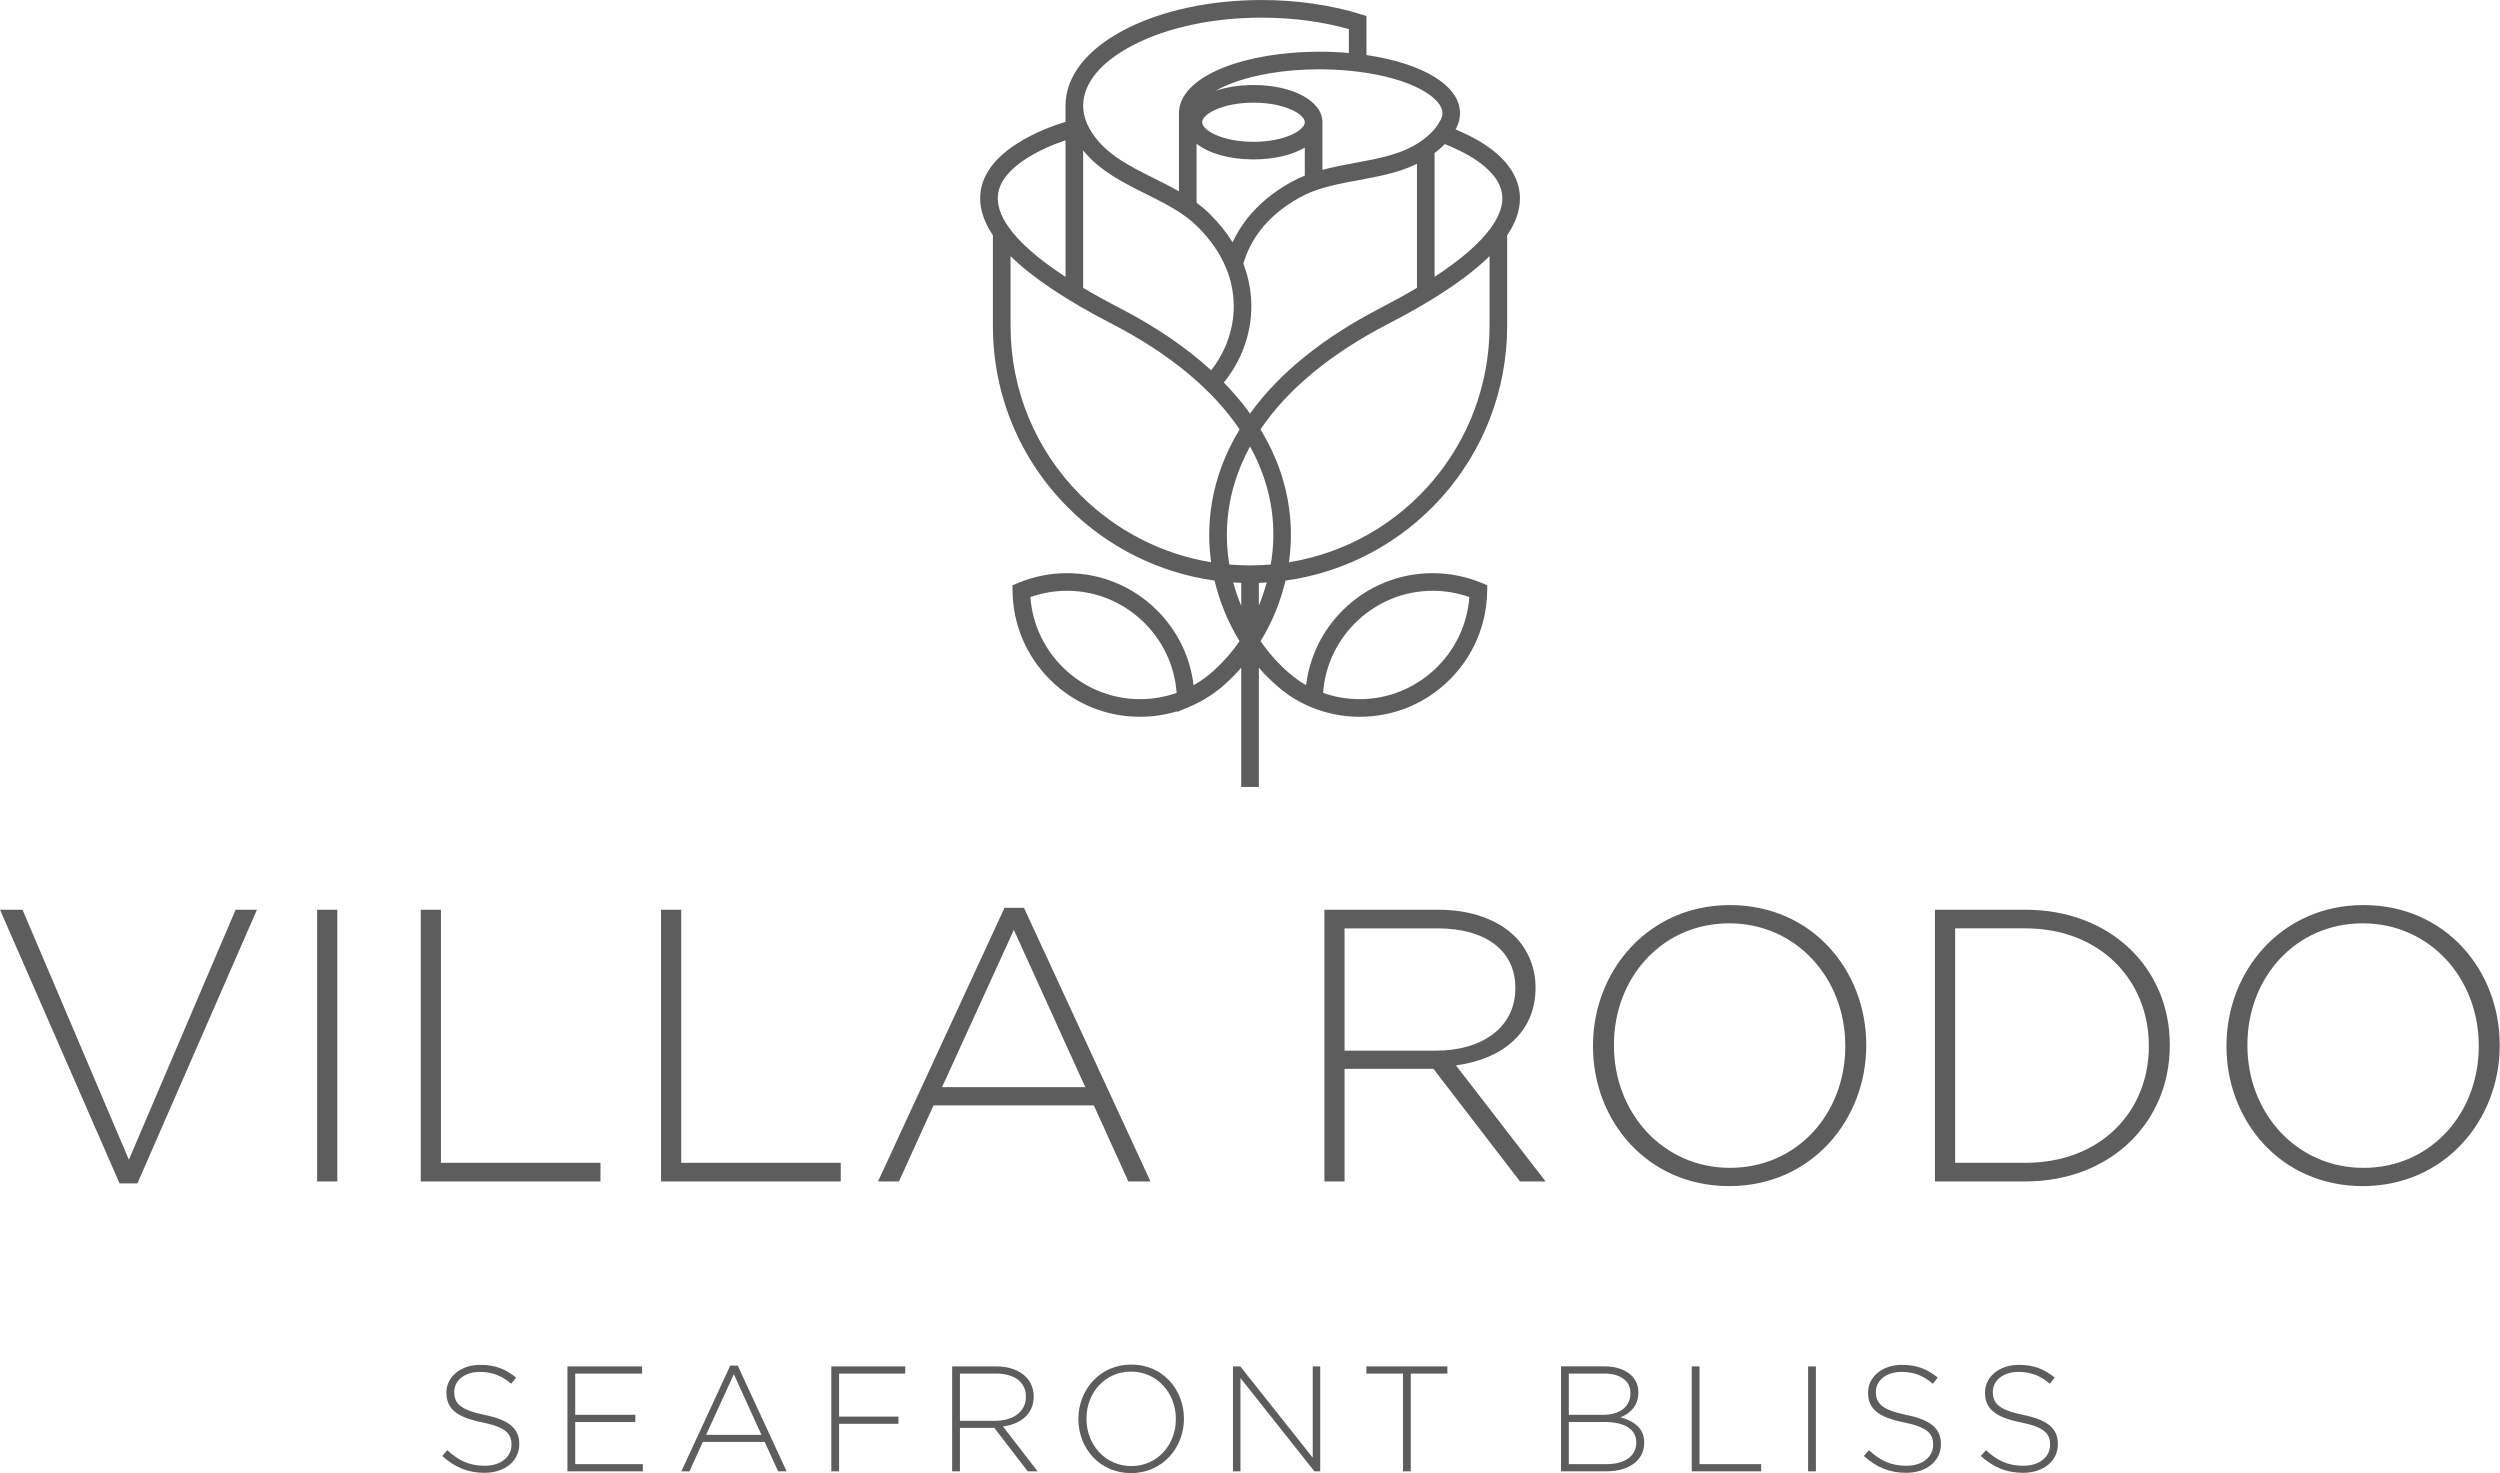 <svg xmlns="http://www.w3.org/2000/svg" xmlns:xlink="http://www.w3.org/1999/xlink" xmlns:xodm="http://www.corel.com/coreldraw/odm/2003" xml:space="preserve" width="1042px" height="614px" style="shape-rendering:geometricPrecision; text-rendering:geometricPrecision; image-rendering:optimizeQuality; fill-rule:evenodd; clip-rule:evenodd" viewBox="0 0 1041.1 613.45"> <defs>  <style type="text/css">   <![CDATA[    .fil0 {fill:#5D5D5D;fill-rule:nonzero}   ]]>  </style> </defs> <g id="Layer_x0020_1">    <g id="_2612398214336">   <path class="fil0" d="M536.78 234.14c0.34,-2.49 0.59,-4.99 0.71,-7.49 0.8,-16.73 -3.43,-32.81 -12.57,-47.85 11.37,-16.81 29.32,-31.62 53.39,-44.06 6.29,-3.25 12.12,-6.5 17.34,-9.67 10.36,-6.3 18.61,-12.47 24.66,-18.43l0 29.07c0,49.15 -35.58,90.63 -83.53,98.43zm-115.95 -98.43l0 -29.06c9.03,8.91 23.14,18.34 41.99,28.08 24.09,12.46 42.04,27.27 53.4,44.07 -12.79,21.08 -13.87,40.95 -11.86,55.33 -20.44,-3.35 -39.57,-13.15 -54.32,-27.89 -18.84,-18.84 -29.21,-43.89 -29.21,-70.53zm-5.23 -54.67c1.34,-11.39 17.9,-19.22 28.13,-22.62l0 56.88c-24.12,-15.74 -28.98,-27.06 -28.13,-34.26zm56.34 -62.29c14.22,-7.36 33.22,-11.41 53.48,-11.41 12.75,0 25.24,1.65 36.3,4.76l0 9.96c-4,-0.36 -8.1,-0.54 -12.23,-0.54 -15.11,0 -29.37,2.38 -40.15,6.68 -11.85,4.74 -18.38,11.46 -18.38,18.91l0 32.56c-3.43,-1.96 -6.97,-3.73 -10.44,-5.46 -10.9,-5.43 -21.19,-10.56 -26.91,-20.84 -1.4,-2.53 -2.23,-5.13 -2.47,-7.75l-0.01 -0.1c-0.04,-0.53 -0.06,-1.02 -0.06,-1.51 0,-9.33 7.41,-18.31 20.87,-25.26zm128.75 28.36c0,0.77 -0.17,1.53 -0.51,2.31l-0.26 0.54c-0.57,1.16 -1.32,2.31 -2.19,3.41 -0.51,0.64 -1.06,1.25 -1.65,1.82 -1.36,1.37 -2.81,2.57 -4.42,3.68 -7.72,5.33 -17.18,7.08 -27.19,8.92 -4.55,0.84 -9.21,1.7 -13.76,2.94l0 -19.84c0,-8.82 -12.34,-15.49 -28.71,-15.49 -5.92,0 -11.3,0.88 -15.78,2.41 1.71,-0.99 3.66,-1.92 5.84,-2.79 9.94,-3.98 23.23,-6.17 37.43,-6.17 5.27,0 10.47,0.32 15.46,0.92 23.21,2.79 35.74,11.03 35.74,17.34zm-108.15 42.19c2.37,1.65 4.38,3.31 6.15,5.06 5.33,5.3 9.32,11.04 11.85,17.11 0.08,0.19 0.16,0.38 0.24,0.58 2.2,5.49 3.22,11.45 2.97,17.23 -0.24,5.31 -1.48,10.53 -3.69,15.5 -1.54,3.44 -3.44,6.59 -5.69,9.4 -10.41,-9.52 -23.17,-18.21 -38.18,-25.96 -5.61,-2.9 -10.63,-5.69 -15.12,-8.36l0 -57.22c6.94,8.55 16.69,13.41 26.18,18.14 5.46,2.72 10.62,5.29 15.29,8.52zm29.46 -30.25c-13.04,0 -21.37,-4.83 -21.37,-8.16 0,-3.32 8.33,-8.15 21.37,-8.15 13.05,0 21.37,4.83 21.37,8.15 0,3.33 -8.32,8.16 -21.37,8.16zm-8.7 41.84c-2.55,-4.1 -5.71,-8.03 -9.44,-11.74 -1.66,-1.65 -3.5,-3.21 -5.56,-4.74l0 -24.55c5.08,4 13.63,6.52 23.7,6.52 8.66,0 16.2,-1.86 21.37,-4.93l0 11.69c-1.94,0.78 -3.74,1.62 -5.46,2.56 -7.7,4.23 -14.02,9.48 -18.78,15.6 -2.3,2.96 -4.26,6.2 -5.83,9.59zm7.27 71.33c-3.21,-4.45 -6.85,-8.76 -10.91,-12.93 2.83,-3.43 5.21,-7.29 7.09,-11.52 2.6,-5.82 4.05,-11.93 4.32,-18.16 0.3,-6.64 -0.84,-13.46 -3.29,-19.8 1.44,-5 3.9,-9.82 7.15,-14.01 4.13,-5.32 9.69,-9.92 16.51,-13.66 2.06,-1.13 4.28,-2.11 6.8,-2.99 5.52,-1.92 11.37,-3 17.56,-4.14 8.21,-1.52 16.64,-3.08 24.28,-6.78l0 51.63c-4.62,2.74 -9.7,5.55 -15.13,8.36 -24.01,12.41 -42.28,27.19 -54.38,44zm8.62 62.86c-5.7,0.49 -11.55,0.49 -17.26,0 -2.08,-12.51 -1.77,-30.15 8.65,-49.16 10.05,18.27 10.99,35.36 8.61,49.16zm-4.95 7.64c1.1,-0.04 2.19,-0.09 3.28,-0.16 -0.96,3.5 -2.1,6.72 -3.28,9.59l0 -9.43zm-7.34 9.57c-1.32,-3.18 -2.44,-6.44 -3.33,-9.74 1.1,0.07 2.22,0.13 3.33,0.17l0 9.57zm108.12 -173.69c1.53,4.9 0.21,10.17 -4.03,16.1l-0.19 0.28c-4.62,6.36 -12.47,13.17 -23.39,20.3l0 -51.53c1.36,-1.04 2.65,-2.16 3.85,-3.35 0.13,-0.14 0.26,-0.28 0.39,-0.41 7.43,2.92 20.44,9.25 23.37,18.61zm-28.42 167.42c5.26,0 10.39,0.88 15.28,2.61 -1.66,23.67 -21.61,42.52 -45.61,42.52 -5.26,0 -10.39,-0.88 -15.28,-2.61 1.66,-23.67 21.6,-42.52 45.61,-42.52zm-121.88 45.13c-24,0 -43.96,-18.85 -45.61,-42.52 4.89,-1.73 10.02,-2.61 15.28,-2.61 24,0 43.95,18.85 45.6,42.52 -4.89,1.73 -10.01,2.61 -15.27,2.61zm42.18 36.54l7.34 0 0 -49.64c0.61,0.71 1.24,1.41 1.88,2.09l0.14 0.31 0.5 0.37c3.24,3.4 6.69,6.37 10.26,8.87l0.05 0.05 0.3 0.19c2.66,1.73 5.5,3.23 8.43,4.46 6.49,2.72 13.38,4.1 20.47,4.1 14.04,0 27.27,-5.43 37.26,-15.28 9.98,-9.85 15.59,-22.99 15.79,-37l0.04 -2.48 -2.29 -0.95c-6.49,-2.72 -13.37,-4.1 -20.47,-4.1 -14.03,0 -27.27,5.43 -37.26,15.29 -8.63,8.51 -13.99,19.49 -15.41,31.36 -0.86,-0.48 -1.71,-0.99 -2.53,-1.53 -0.01,0 -0.03,-0.01 -0.04,-0.03 -3.3,-2.28 -6.49,-5.05 -9.49,-8.22l-0.05 -0.05c-2.45,-2.6 -4.75,-5.45 -6.86,-8.5 4.81,-7.86 8.31,-16.39 10.38,-25.23 24.97,-3.44 47.92,-15.63 64.88,-34.49 17.69,-19.68 27.43,-45.09 27.43,-71.57l0 -37.73c5.03,-7.47 6.51,-14.72 4.36,-21.57 -3.41,-10.93 -15.17,-18.11 -25.87,-22.53 0.1,-0.19 0.2,-0.37 0.3,-0.55 0.03,-0.06 0.06,-0.11 0.09,-0.18l0.06 -0.13c0.04,-0.07 0.07,-0.14 0.1,-0.21 0.08,-0.16 0.16,-0.32 0.23,-0.5 0.73,-1.69 1.1,-3.44 1.1,-5.2 0,-11.36 -15.18,-20.7 -38.96,-24.2l0 -16.25 -2.59 -0.8c-12.38,-3.83 -26.57,-5.86 -41.05,-5.86 -21.41,0 -41.61,4.34 -56.85,12.23 -16.02,8.28 -24.84,19.57 -24.84,31.78l0 0 0 6.72c-8.69,2.64 -33.31,11.65 -35.41,29.44 -0.68,5.73 1.06,11.69 5.17,17.8l0 37.74c0,28.6 11.14,55.49 31.37,75.72 16.45,16.46 38.01,27.17 60.94,30.34 2.09,8.83 5.65,17.47 10.4,25.24 -3.11,4.49 -6.6,8.5 -10.4,11.95l-0.05 0.04c-0.07,0.07 -0.15,0.14 -0.22,0.21 -0.02,0.01 -0.03,0.02 -0.05,0.04 -0.56,0.5 -1.12,1 -1.69,1.46l-0.03 0.03c-1.31,1.08 -2.69,2.1 -4.11,3.02l-0.29 0.19 -0.01 0c-0.75,0.49 -1.51,0.94 -2.29,1.38 -1.42,-11.87 -6.78,-22.85 -15.41,-31.36 -9.99,-9.86 -23.22,-15.29 -37.26,-15.29 -7.09,0 -13.98,1.38 -20.47,4.1l-2.29 0.95 0.04 2.48c0.2,14.01 5.81,27.15 15.79,37 9.99,9.85 23.22,15.28 37.26,15.28 5.29,0 10.47,-0.77 15.45,-2.29l0.01 0.29 5 -2.1c2.94,-1.22 5.78,-2.73 8.44,-4.46l0.13 -0.08c1.51,-1 2.99,-2.08 4.39,-3.22l0.43 -0.23 0.23 -0.31c0.54,-0.45 1.07,-0.91 1.57,-1.37 0.13,-0.12 0.26,-0.23 0.39,-0.36 0.01,0 0.02,-0.01 0.02,-0.02l0 0c2.14,-1.94 4.18,-4.05 6.12,-6.29l0 49.64z"></path>   <path class="fil0" d="M49.79 492.8l7.43 0 49.79 -113.96 -8.89 0 -44.45 104.1 -44.29 -104.1 -9.38 0 49.79 113.96zm82.27 -0.81l8.41 0 0 -113.15 -8.41 0 0 113.15zm43.16 0l74.84 0 0 -7.76 -66.43 0 0 -105.39 -8.41 0 0 113.15zm100.06 0l74.84 0 0 -7.76 -66.44 0 0 -105.39 -8.4 0 0 113.15zm90.36 0l8.73 0 14.38 -31.68 66.76 0 14.39 31.68 9.21 0 -52.7 -113.96 -8.08 0 -52.69 113.96zm26.67 -39.28l29.9 -65.47 29.74 65.47 -59.64 0zm159.22 39.28l8.4 0 0 -46.88 36.69 0 0.33 0 36.04 46.88 10.67 0 -37.34 -48.33c19.08,-2.59 33.14,-13.42 33.14,-32.33l0 -0.32c0,-8.09 -3.23,-15.68 -8.57,-21.02 -6.79,-6.79 -17.94,-11.15 -31.84,-11.15l-47.52 0 0 113.15zm8.4 -54.47l0 -50.92 38.63 0c20.53,0 32.49,9.53 32.49,24.73l0 0.32c0,16.33 -14.06,25.87 -32.97,25.87l-38.15 0zm160.19 56.41c34.27,0 57.06,-27.64 57.06,-58.52 0.16,-0.16 0.16,-0.16 0,-0.32 0,-30.87 -22.47,-58.19 -56.74,-58.19 -34.26,0 -57.06,27.64 -57.06,58.51l0 0.33c0,30.87 22.47,58.19 56.74,58.19zm0.32 -7.6c-27.96,0 -48.33,-22.95 -48.33,-50.92l0 -0.32c0,-27.96 20.05,-50.59 48.01,-50.59 27.97,0 48.33,22.95 48.33,50.91l0 0.33c0,27.96 -20.04,50.59 -48.01,50.59zm85.35 5.66l37.66 0c35.57,0 60.14,-24.73 60.14,-56.58l0 -0.32c0,-31.84 -24.57,-56.25 -60.14,-56.25l-37.66 0 0 113.15zm8.41 -7.76l0 -97.63 29.25 0c31.52,0 51.41,21.98 51.41,48.81l0 0.33c0,26.99 -19.89,48.49 -51.41,48.49l-29.25 0zm169.72 9.7c34.27,0 57.06,-27.64 57.06,-58.52 0.16,-0.16 0.16,-0.16 0,-0.32 0,-30.87 -22.47,-58.19 -56.73,-58.19 -34.27,0 -57.06,27.64 -57.06,58.51l0 0.33c0,30.87 22.46,58.19 56.73,58.19zm0.33 -7.6c-27.97,0 -48.34,-22.95 -48.34,-50.92l0 -0.32c0,-27.96 20.05,-50.59 48.01,-50.59 27.97,0 48.33,22.95 48.33,50.91l0 0.33c0,27.96 -20.04,50.59 -48,50.59z"></path>   <path class="fil0" d="M201.77 613.33c8.43,0 14.48,-4.87 14.48,-11.93l0 -0.12c0,-6.37 -4.24,-9.99 -14.36,-12.05 -10.36,-2.13 -12.73,-4.93 -12.73,-9.55l0 -0.13c0,-4.56 4.24,-8.24 10.67,-8.24 4.81,0 8.93,1.37 13.05,4.93l2.06 -2.56c-4.43,-3.56 -8.61,-5.31 -14.98,-5.31 -8.12,0 -14.05,5 -14.05,11.49l0 0.13c0,6.62 4.25,10.17 14.74,12.3 9.92,1.99 12.36,4.68 12.36,9.3l0 0.13c0,4.99 -4.5,8.67 -11.05,8.67 -6.43,0 -10.87,-2.06 -15.68,-6.49l-2.12 2.43c5.25,4.69 10.62,7 17.61,7zm34.53 -0.63l31.4 0 0 -2.99 -28.16 0 0 -17.55 25.04 0 0 -2.99 -25.04 0 0 -17.17 27.85 0 0 -3 -31.09 0 0 43.7zm47.45 0l3.37 0 5.56 -12.23 25.78 0 5.56 12.23 3.56 0 -20.35 -44.01 -3.13 0 -20.35 44.01zm10.3 -15.17l11.55 -25.28 11.49 25.28 -23.04 0zm52.14 15.17l3.24 0 0 -19.79 24.73 0 0 -3 -24.73 0 0 -17.91 27.54 0 0 -3 -30.78 0 0 43.7zm50.32 0l3.25 0 0 -18.1 14.17 0 0.13 0 13.92 18.1 4.12 0 -14.42 -18.66c7.36,-1 12.8,-5.19 12.8,-12.49l0 -0.13c0,-3.12 -1.25,-6.05 -3.31,-8.11 -2.63,-2.63 -6.93,-4.31 -12.3,-4.31l-18.36 0 0 43.7zm3.25 -21.04l0 -19.66 14.92 0c7.93,0 12.55,3.68 12.55,9.55l0 0.12c0,6.31 -5.43,9.99 -12.74,9.99l-14.73 0zm71.24 21.79c13.23,0 22.04,-10.67 22.04,-22.6 0.06,-0.06 0.06,-0.06 0,-0.12 0,-11.93 -8.68,-22.48 -21.92,-22.48 -13.23,0 -22.04,10.68 -22.04,22.6l0 0.13c0,11.92 8.68,22.47 21.92,22.47zm0.12 -2.93c-10.8,0 -18.67,-8.87 -18.67,-19.67l0 -0.12c0,-10.8 7.75,-19.55 18.55,-19.55 10.8,0 18.67,8.87 18.67,19.67l0 0.13c0,10.8 -7.75,19.54 -18.55,19.54zm42.33 2.18l3.13 0 0 -38.83 30.78 38.83 2.43 0 0 -43.7 -3.12 0 0 38.02 -30.16 -38.02 -3.06 0 0 43.7zm70.81 0l3.24 0 0 -40.7 15.24 0 0 -3 -33.72 0 0 3 15.24 0 0 40.7zm65.81 0l18.98 0c9.42,0 15.67,-4.62 15.67,-11.92l0 -0.13c0,-6.05 -4.62,-9.05 -9.87,-10.42 3.56,-1.44 7.43,-4.44 7.43,-10.37l0 -0.12c0,-2.75 -1,-5.06 -2.81,-6.87 -2.43,-2.44 -6.43,-3.87 -11.36,-3.87l-18.04 0 0 43.7zm3.24 -23.53l0 -17.17 14.74 0c6.99,0 10.92,3.24 10.92,8.05l0 0.12c0,5.81 -4.68,9 -11.23,9l-14.43 0zm0 20.54l0 -17.55 14.8 0c8.62,0 13.3,3.12 13.3,8.49l0 0.13c0,5.49 -4.75,8.93 -12.24,8.93l-15.86 0zm51.2 2.99l28.91 0 0 -2.99 -25.66 0 0 -40.71 -3.25 0 0 43.7zm48.45 0l3.25 0 0 -43.7 -3.25 0 0 43.7zm40.84 0.63c8.42,0 14.48,-4.87 14.48,-11.93l0 -0.12c0,-6.37 -4.24,-9.99 -14.36,-12.05 -10.36,-2.13 -12.74,-4.93 -12.74,-9.55l0 -0.13c0,-4.56 4.25,-8.24 10.68,-8.24 4.81,0 8.93,1.37 13.05,4.93l2.06 -2.56c-4.43,-3.56 -8.62,-5.31 -14.98,-5.31 -8.12,0 -14.05,5 -14.05,11.49l0 0.13c0,6.62 4.24,10.17 14.73,12.3 9.93,1.99 12.37,4.68 12.37,9.3l0 0.13c0,4.99 -4.5,8.67 -11.06,8.67 -6.43,0 -10.86,-2.06 -15.67,-6.49l-2.12 2.43c5.24,4.69 10.61,7 17.61,7zm48.7 0c8.43,0 14.48,-4.87 14.48,-11.93l0 -0.12c0,-6.37 -4.24,-9.99 -14.36,-12.05 -10.36,-2.13 -12.73,-4.93 -12.73,-9.55l0 -0.13c0,-4.56 4.24,-8.24 10.67,-8.24 4.81,0 8.93,1.37 13.05,4.93l2.06 -2.56c-4.43,-3.56 -8.61,-5.31 -14.98,-5.31 -8.12,0 -14.05,5 -14.05,11.49l0 0.13c0,6.62 4.24,10.17 14.73,12.3 9.93,1.99 12.37,4.68 12.37,9.3l0 0.13c0,4.99 -4.5,8.67 -11.06,8.67 -6.43,0 -10.86,-2.06 -15.67,-6.49l-2.12 2.43c5.25,4.69 10.62,7 17.61,7z"></path>  </g> </g></svg>